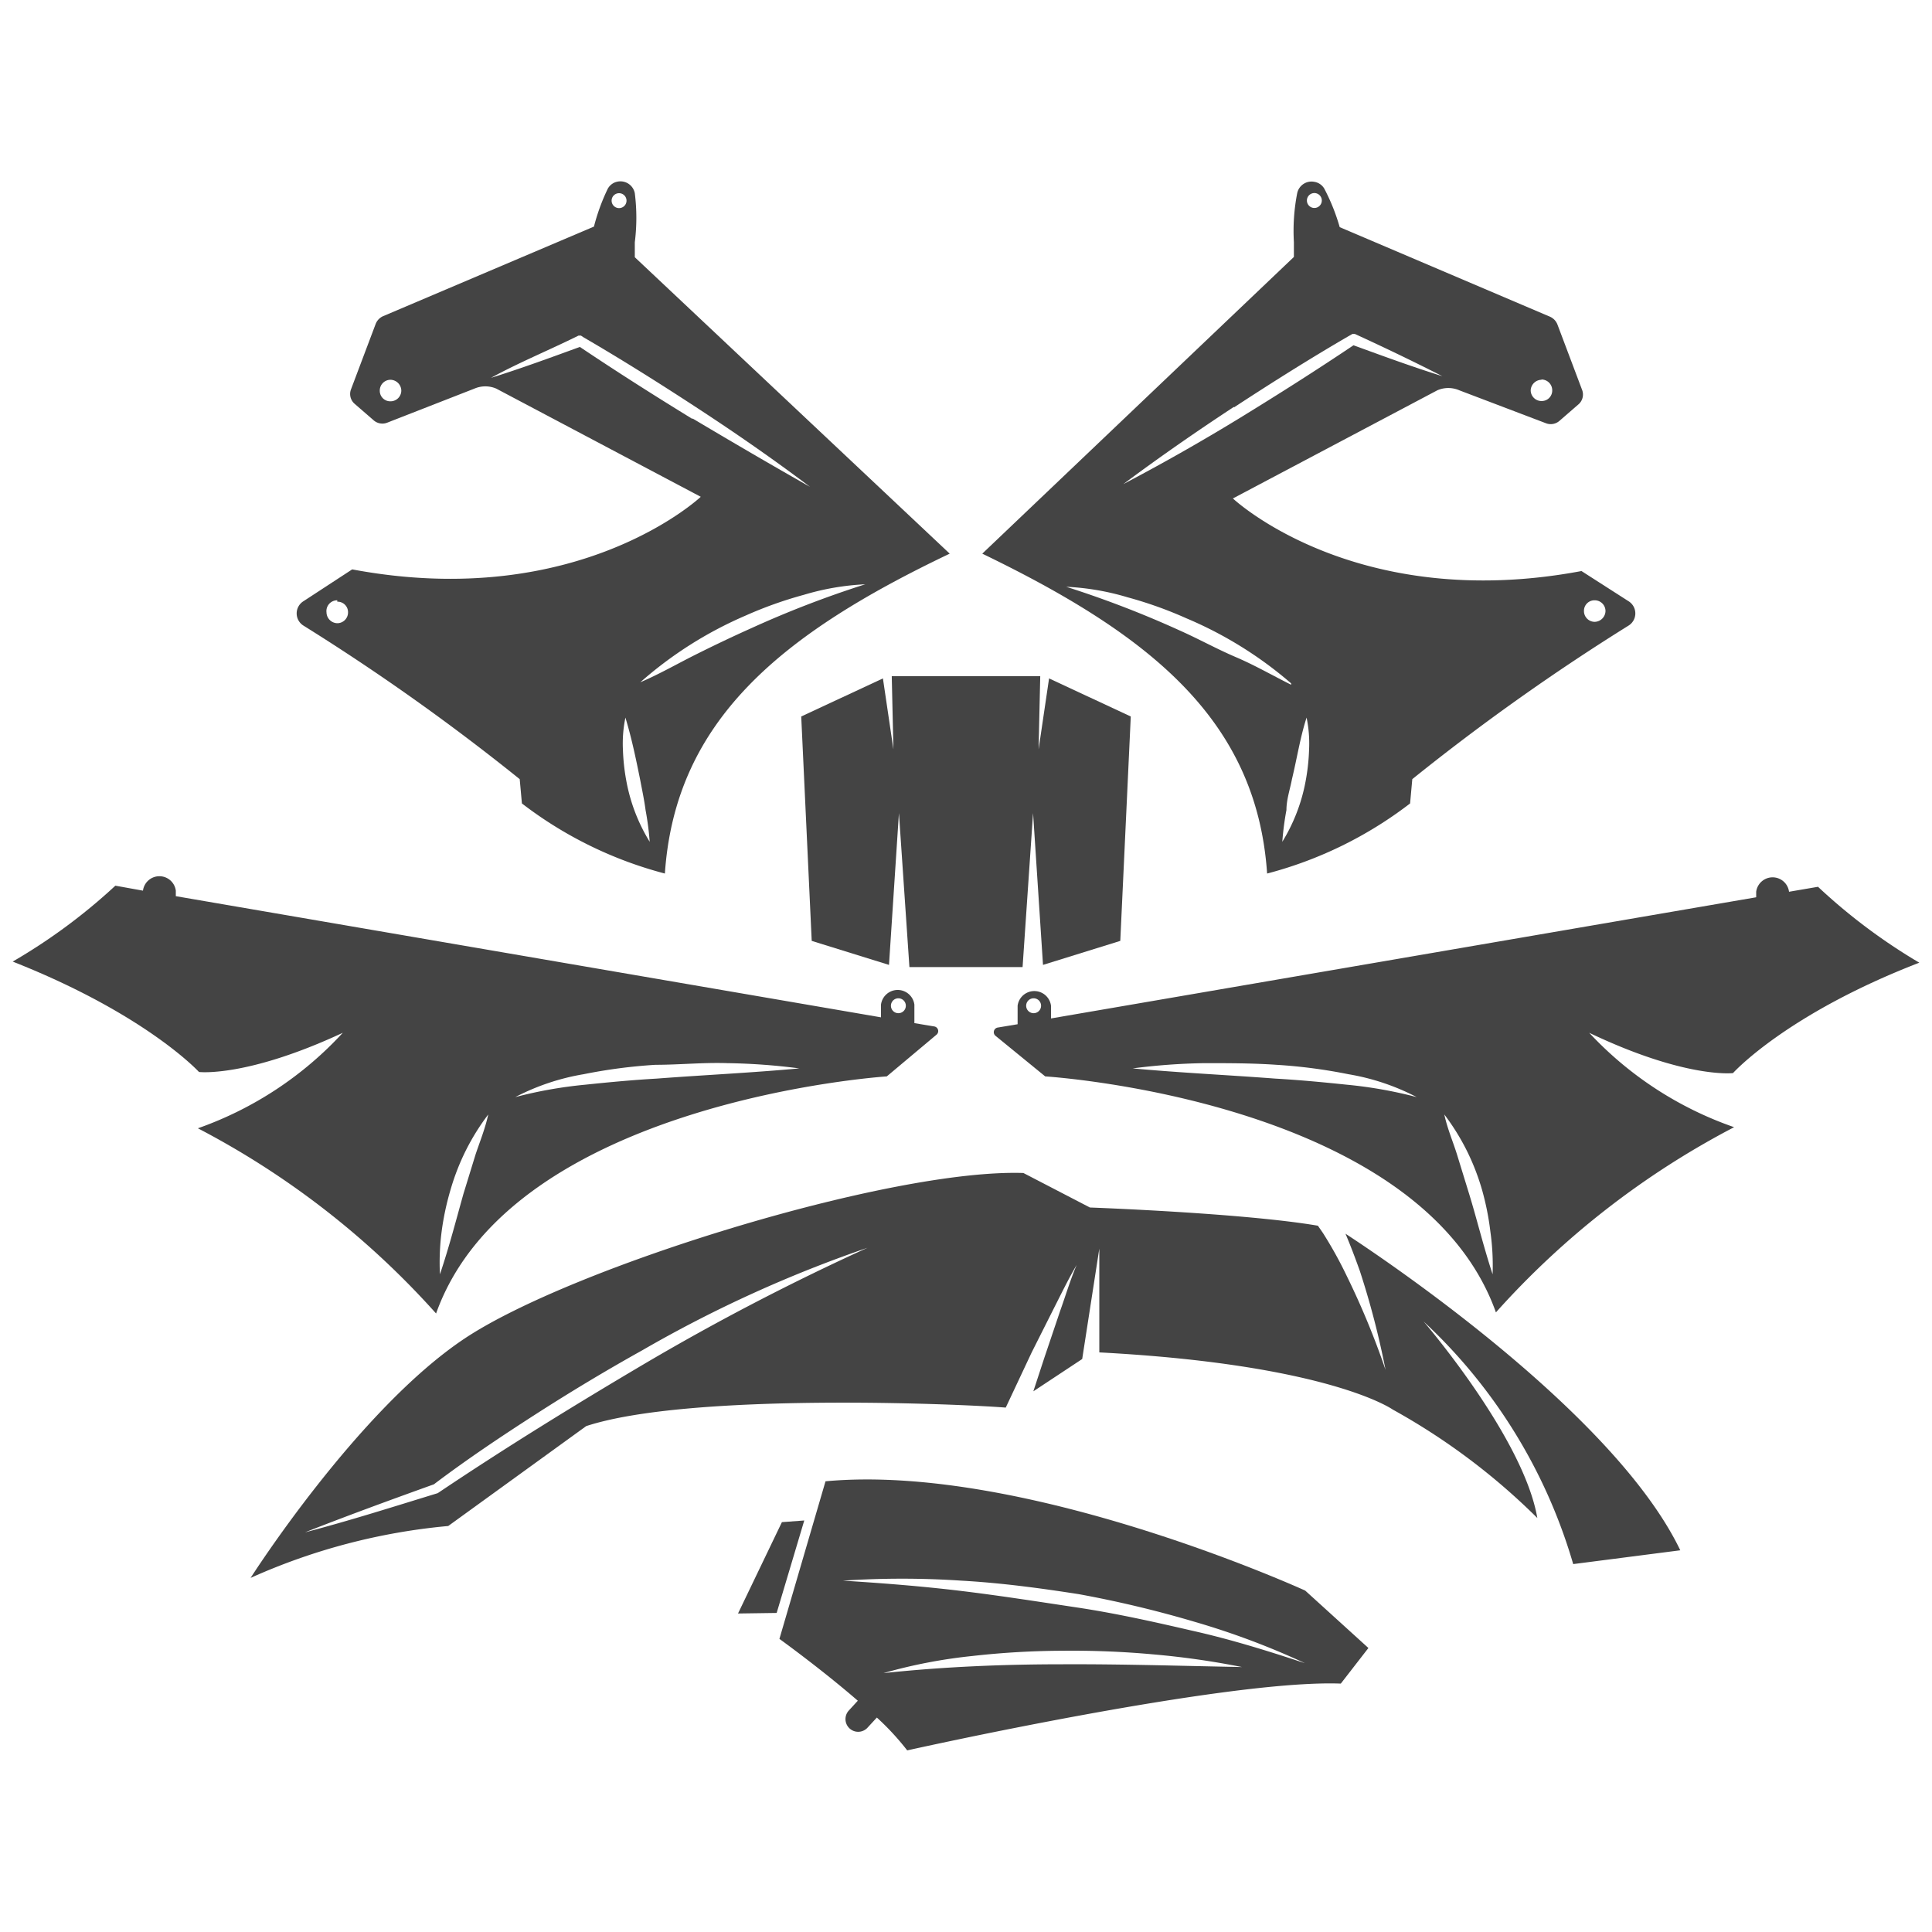 <svg xmlns="http://www.w3.org/2000/svg" viewBox="0 0 70 70"><defs><style>.cls-1{fill:#444;}.cls-2{fill:none;}</style></defs><title>Verleidungskits fehlt</title><g id="Layer_2" data-name="Layer 2"><g id="Layer_2-2" data-name="Layer 2"><path class="cls-1" d="M45.91,31.65a14.53,14.53,0,0,0,5.18-2.54l.08-.88A80.07,80.07,0,0,1,59,22.67a.52.52,0,0,0,0-.89l-1.7-1.09c-8.21,1.54-12.63-2.63-12.63-2.63l7.41-3.92a1,1,0,0,1,.79,0L56,15.33a.48.48,0,0,0,.5-.08l.68-.59a.47.47,0,0,0,.14-.54l-.89-2.36a.51.51,0,0,0-.26-.28L48.54,8.23h0A7.33,7.33,0,0,0,48,6.87a.51.51,0,0,0-.37-.28A.53.53,0,0,0,47,7a7.1,7.1,0,0,0-.12,1.77c0,.18,0,.36,0,.54L35.59,20.06C41.67,23,45.53,26.08,45.91,31.65Zm11.87-9.9a.39.39,0,0,1,.39.39.4.4,0,0,1-.39.39.39.39,0,0,1-.39-.39A.38.38,0,0,1,57.78,21.75Zm-1.93-8a.39.39,0,0,1,.39.39.38.38,0,0,1-.39.39.39.39,0,0,1-.39-.39A.4.4,0,0,1,55.85,13.76ZM47.34,26a4.62,4.62,0,0,1,.09,1.17,7.49,7.49,0,0,1-.13,1.16,6.4,6.4,0,0,1-.84,2.17,10.62,10.62,0,0,1,.15-1.15c0-.38.13-.75.2-1.12C47,27.44,47.11,26.71,47.34,26Zm-.56-1.19c-.68-.34-1.32-.71-2-1s-1.33-.65-2-.95a37.06,37.06,0,0,0-4.15-1.6,9.22,9.22,0,0,1,2.22.38,14.59,14.59,0,0,1,2.13.76A14.27,14.27,0,0,1,46.78,24.76ZM47.57,7a.27.27,0,1,1,0,.53.27.27,0,0,1,0-.53Zm-2.86,7.76c1.36-.89,2.74-1.76,4.15-2.58L49,12.1l.09,0c1.07.49,2.13,1,3.17,1.53-1.09-.34-2.15-.73-3.22-1.12-1.34.9-2.71,1.77-4.08,2.61s-2.83,1.67-4.26,2.42C42,16.57,43.34,15.64,44.71,14.74Z"/><path class="cls-1" d="M62.79,38.88s1.91-2.13,6.75-4a20.87,20.87,0,0,1-3.67-2.75l-1.05.18a.6.6,0,0,0-1.19,0v.2L38.08,36.9v-.46a.61.61,0,0,0-1.21,0v.67l-.72.12a.17.17,0,0,0-.08.3L37.87,39s13.58.84,16.33,8.55a30.48,30.48,0,0,1,8.63-6.71,13,13,0,0,1-5.25-3.42C61.08,39.09,62.79,38.88,62.79,38.88ZM37.45,36.71a.27.27,0,1,1,.27-.27A.27.27,0,0,1,37.45,36.71ZM48.79,39.3c-.86-.09-1.71-.17-2.58-.22-1.71-.13-3.44-.21-5.17-.37a22.57,22.57,0,0,1,2.6-.19c.87,0,1.74,0,2.61.06a19.08,19.08,0,0,1,2.6.34,8.34,8.34,0,0,1,2.48.83A15.91,15.91,0,0,0,48.79,39.3Zm5.29,6.87c-.33-1-.57-2-.85-2.91l-.44-1.43c-.15-.48-.35-.94-.46-1.45a8.31,8.31,0,0,1,.81,1.3,8.42,8.42,0,0,1,.56,1.44A9.9,9.9,0,0,1,54,44.63,8.78,8.78,0,0,1,54.08,46.17Z"/><path class="cls-1" d="M18.83,28.23l.08.88a14.53,14.53,0,0,0,5.18,2.54c.38-5.57,4.24-8.69,10.32-11.59L23,9.32c0-.18,0-.36,0-.54A7.1,7.1,0,0,0,23,7a.53.53,0,0,0-.62-.42.51.51,0,0,0-.37.28,7.33,7.33,0,0,0-.49,1.35h0l-7.65,3.25a.51.51,0,0,0-.26.28l-.89,2.36a.47.47,0,0,0,.14.54l.68.59a.48.48,0,0,0,.5.08l3.15-1.23a1,1,0,0,1,.79,0l7.41,3.92s-4.42,4.17-12.63,2.63L11,21.78a.52.52,0,0,0,0,.89A80.07,80.07,0,0,1,18.83,28.23ZM14.15,14.54a.38.38,0,0,1-.39-.39.39.39,0,0,1,.39-.39.4.4,0,0,1,.39.39A.39.39,0,0,1,14.15,14.54ZM22.43,7a.27.27,0,1,1-.27.27A.27.27,0,0,1,22.43,7Zm2.66,8.18c-1.37-.84-2.74-1.71-4.08-2.61-1.07.39-2.13.78-3.22,1.12,1-.55,2.1-1,3.17-1.53l.09,0,.09.06c1.41.82,2.79,1.69,4.15,2.58s2.72,1.83,4.06,2.84C27.92,16.83,26.5,16,25.09,15.16ZM27,22.31a14.59,14.59,0,0,1,2.13-.76,9.22,9.22,0,0,1,2.22-.38,37.06,37.06,0,0,0-4.15,1.6c-.67.3-1.34.62-2,.95s-1.3.7-2,1A14.27,14.27,0,0,1,27,22.31ZM22.66,26c.23.76.38,1.49.53,2.23.07.37.15.74.2,1.12a10.62,10.62,0,0,1,.15,1.15,6.4,6.4,0,0,1-.84-2.17,7.49,7.49,0,0,1-.13-1.16A4.62,4.62,0,0,1,22.66,26Zm-10.44-4.2a.38.38,0,0,1,.39.39.39.39,0,0,1-.39.39.4.4,0,0,1-.39-.39A.39.39,0,0,1,12.22,21.75Z"/><path class="cls-1" d="M7.17,40.88a30.48,30.48,0,0,1,8.63,6.71C18.55,39.88,32.13,39,32.13,39l1.8-1.51a.17.17,0,0,0-.08-.3l-.72-.12v-.67a.61.61,0,0,0-1.21,0v.46L6.37,32.47v-.2a.6.6,0,0,0-1.19,0l-1-.18A20.87,20.87,0,0,1,.46,34.84c4.84,1.91,6.75,4,6.75,4s1.71.21,5.21-1.42A13,13,0,0,1,7.17,40.88Zm25.38-4.71a.27.27,0,1,1-.27.27A.27.27,0,0,1,32.55,36.17Zm-11.4,2.75a19.08,19.08,0,0,1,2.6-.34c.87,0,1.74-.09,2.61-.06a22.57,22.57,0,0,1,2.6.19c-1.73.16-3.46.24-5.17.37-.87.05-1.72.13-2.58.22a15.91,15.91,0,0,0-2.54.45A8.34,8.34,0,0,1,21.15,38.92ZM16,44.63a9.9,9.9,0,0,1,.32-1.51,8.42,8.42,0,0,1,.56-1.44,8.31,8.31,0,0,1,.81-1.3c-.11.51-.31,1-.46,1.45l-.44,1.43c-.28,1-.52,1.93-.85,2.91A8.78,8.78,0,0,1,16,44.63Z"/><polygon class="cls-1" points="32.37 27.15 31.99 24.58 29.03 25.96 29.41 34.09 32.21 34.96 32.57 29.46 32.95 35.04 34.55 35.04 36.45 35.04 37.05 35.04 37.43 29.46 37.79 34.96 40.59 34.09 40.97 25.96 38.01 24.58 37.63 27.15 37.69 24.5 36.45 24.5 34.55 24.5 32.31 24.5 32.37 27.15"/><path class="cls-1" d="M48.75,44.7c.19.45.36.9.52,1.35a29.89,29.89,0,0,1,.93,3.58,28.75,28.75,0,0,0-1.4-3.39,15,15,0,0,0-.87-1.57l-.18-.26c-2.69-.46-8.26-.66-8.26-.66L37.08,42.5c-4.84-.16-16.38,3.42-20.25,6s-7.75,8.67-7.75,8.67a22.38,22.38,0,0,1,7.16-1.88l5-3.62C25,50.44,34.86,50.87,36.44,51L37.38,49l.8-1.59c.27-.53.53-1.07.83-1.58-.23.54-.4,1.11-.6,1.67l-.57,1.69-.4,1.22,1.77-1.17.62-4,0,3.76c8.34.44,10.63,2.07,10.63,2.07A23.73,23.73,0,0,1,55.7,55c-.5-2.92-4.12-7.12-4.12-7.12A19.41,19.41,0,0,1,57,56.67l3.88-.5C58.48,51.17,50.05,45.55,48.75,44.7ZM23.44,49.36c-2.56,1.51-5.11,3.08-7.58,4.74l0,0h0c-1.6.49-3.2,1-4.81,1.42,1.55-.61,3.11-1.18,4.67-1.74,1.19-.9,2.43-1.73,3.69-2.54s2.54-1.58,3.85-2.31a46.28,46.28,0,0,1,8.17-3.72A86.62,86.62,0,0,0,23.44,49.36Z"/><polygon class="cls-1" points="28.33 55.15 26.74 58.46 28.14 58.44 29.14 55.09 28.33 55.15"/><path class="cls-1" d="M29.91,53.67l-1.67,5.71s1.5,1.08,2.84,2.24l-.33.36a.46.46,0,0,0,.67.63l.35-.38a9.4,9.4,0,0,1,1.1,1.19S44.41,60.84,48.58,61l1-1.29-2.29-2.08S37.16,53,29.91,53.67ZM38.5,60.3c-2.16,0-4.32.09-6.49.32A18.68,18.68,0,0,1,35.23,60a29.88,29.88,0,0,1,3.27-.19,32.38,32.38,0,0,1,3.27.13A29.37,29.37,0,0,1,45,60.4C42.83,60.36,40.67,60.29,38.5,60.3Zm4.68-1.22c-1.38-.32-2.77-.63-4.17-.84s-2.8-.43-4.21-.6-2.83-.28-4.26-.37a32.32,32.32,0,0,1,4.29,0c1.43.08,2.85.27,4.26.49a40.31,40.31,0,0,1,4.19,1,28,28,0,0,1,4,1.5C45.92,59.81,44.57,59.39,43.18,59.08Z"/><rect class="cls-2" width="70" height="70"/></g></g></svg>